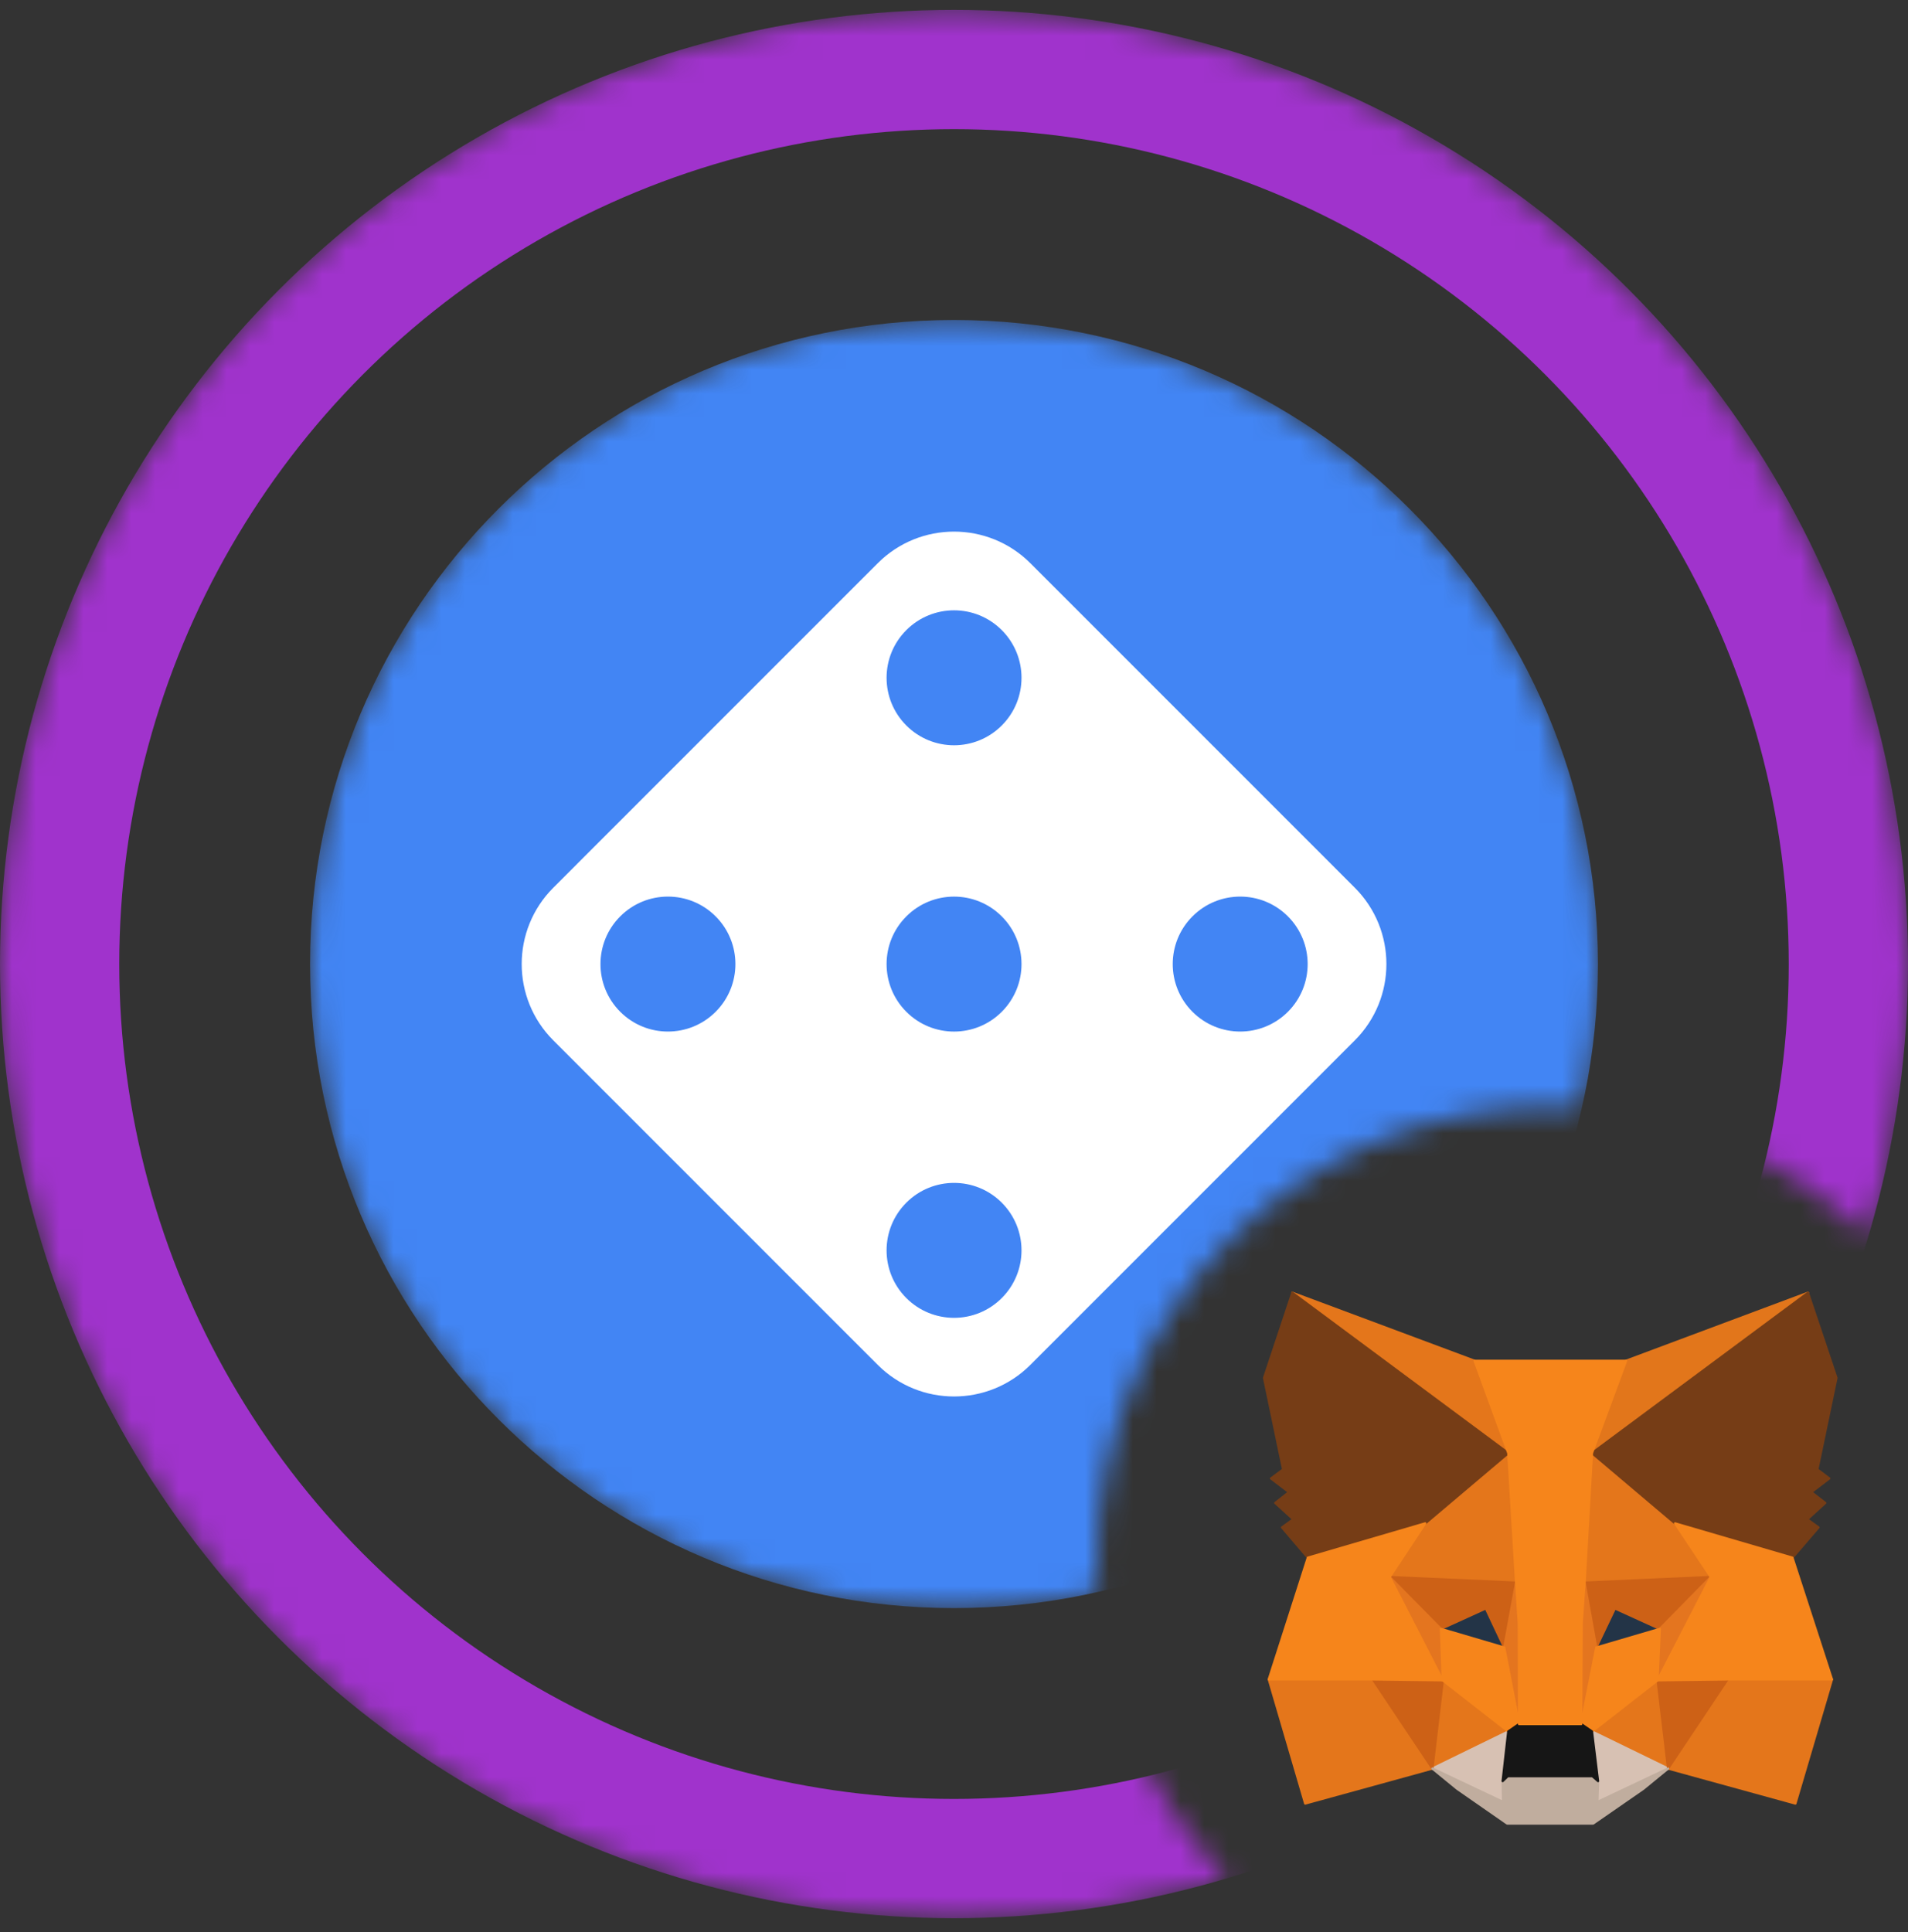 <svg width="80" height="81" viewBox="0 0 80 81" fill="none" xmlns="http://www.w3.org/2000/svg">
<rect x="0" y="0" width="80" height="81" fill="#333333" stroke="none"/>
<mask id="mask0_1553_42198" style="mask-type:alpha" maskUnits="userSpaceOnUse" x="0" y="0" width="80" height="81">
<path fill-rule="evenodd" clip-rule="evenodd" d="M78.333 51.878C79.418 48.246 80 44.398 80 40.414C80 18.323 62.091 0.414 40 0.414C17.909 0.414 0 18.323 0 40.414C0 62.506 17.909 80.414 40 80.414C43.984 80.414 47.832 79.832 51.464 78.747C48.085 75.317 46 70.609 46 65.414C46 54.921 54.507 46.414 65 46.414C70.195 46.414 74.903 48.499 78.333 51.878Z" fill="#D8D8D8"/>
</mask>
<g mask="url(#mask0_1553_42198)">
<circle cx="40" cy="40.414" r="37.5" stroke="#A033CC" stroke-width="5"/>
<mask id="mask1_1553_42198" style="mask-type:alpha" maskUnits="userSpaceOnUse" x="13" y="13" width="54" height="55">
<path d="M40 67.414C54.912 67.414 67 55.326 67 40.414C67 25.503 54.912 13.414 40 13.414C25.088 13.414 13 25.503 13 40.414C13 55.326 25.088 67.414 40 67.414Z" fill="white"/>
</mask>
<g mask="url(#mask1_1553_42198)">
<path d="M40 67.414C54.912 67.414 67 55.326 67 40.414C67 25.503 54.912 13.414 40 13.414C25.088 13.414 13 25.503 13 40.414C13 55.326 25.088 67.414 40 67.414Z" fill="#4285F4"/>
</g>
<g clip-path="url(#clip0_1553_42198)">
<path fill-rule="evenodd" clip-rule="evenodd" d="M36.802 57.217C38.569 58.984 41.435 58.984 43.203 57.217L56.805 43.614C58.572 41.847 58.572 38.981 56.805 37.214L43.203 23.611C41.435 21.844 38.569 21.844 36.802 23.611L23.2 37.214C21.432 38.981 21.432 41.847 23.2 43.614L36.802 57.217ZM42.002 50.417C40.898 49.312 39.106 49.312 38.002 50.417C36.897 51.522 36.897 53.313 38.002 54.417C39.106 55.522 40.898 55.522 42.002 54.417C43.107 53.313 43.107 51.522 42.002 50.417ZM54 38.415C52.895 37.31 51.104 37.31 49.999 38.415C48.895 39.52 48.895 41.311 49.999 42.416C51.104 43.52 52.895 43.52 54 42.416C55.105 41.311 55.105 39.52 54 38.415ZM26.006 38.415C27.11 37.31 28.901 37.31 30.006 38.415C31.111 39.52 31.111 41.311 30.006 42.416C28.901 43.52 27.11 43.52 26.006 42.416C24.901 41.311 24.901 39.52 26.006 38.415ZM42.002 26.414C40.898 25.309 39.106 25.309 38.002 26.414C36.897 27.518 36.897 29.309 38.002 30.414C39.106 31.519 40.898 31.519 42.002 30.414C43.107 29.309 43.107 27.518 42.002 26.414ZM38.002 38.416C39.106 37.311 40.898 37.311 42.002 38.416C43.107 39.52 43.107 41.311 42.002 42.416C40.898 43.521 39.106 43.521 38.002 42.416C36.897 41.311 36.897 39.52 38.002 38.416Z" fill="white"/>
</g>
</g>
<path d="M75.805 54.195L66.44 61.151L68.172 57.047L75.805 54.195Z" fill="#E2761B" stroke="#E2761B" stroke-width="0.094" stroke-linecap="round" stroke-linejoin="round"/>
<path d="M54.188 54.196L63.477 61.217L61.83 57.047L54.188 54.196Z" fill="#E4761B" stroke="#E4761B" stroke-width="0.094" stroke-linecap="round" stroke-linejoin="round"/>
<path d="M72.436 70.318L69.942 74.139L75.278 75.607L76.813 70.403L72.436 70.318Z" fill="#E4761B" stroke="#E4761B" stroke-width="0.094" stroke-linecap="round" stroke-linejoin="round"/>
<path d="M53.199 70.403L54.724 75.607L60.06 74.139L57.566 70.318L53.199 70.403Z" fill="#E4761B" stroke="#E4761B" stroke-width="0.094" stroke-linecap="round" stroke-linejoin="round"/>
<path d="M59.76 63.861L58.273 66.11L63.571 66.346L63.383 60.651L59.76 63.861Z" fill="#E4761B" stroke="#E4761B" stroke-width="0.094" stroke-linecap="round" stroke-linejoin="round"/>
<path d="M70.234 63.861L66.564 60.586L66.441 66.346L71.731 66.111L70.234 63.861Z" fill="#E4761B" stroke="#E4761B" stroke-width="0.094" stroke-linecap="round" stroke-linejoin="round"/>
<path d="M60.06 74.138L63.242 72.585L60.493 70.44L60.06 74.138Z" fill="#E4761B" stroke="#E4761B" stroke-width="0.094" stroke-linecap="round" stroke-linejoin="round"/>
<path d="M66.752 72.585L69.942 74.138L69.5 70.44L66.752 72.585Z" fill="#E4761B" stroke="#E4761B" stroke-width="0.094" stroke-linecap="round" stroke-linejoin="round"/>
<path d="M69.942 74.139L66.751 72.586L67.005 74.666L66.977 75.541L69.942 74.139Z" fill="#D7C1B3" stroke="#D7C1B3" stroke-width="0.094" stroke-linecap="round" stroke-linejoin="round"/>
<path d="M60.059 74.139L63.023 75.541L63.004 74.666L63.24 72.586L60.059 74.139Z" fill="#D7C1B3" stroke="#D7C1B3" stroke-width="0.094" stroke-linecap="round" stroke-linejoin="round"/>
<path d="M63.07 69.066L60.416 68.284L62.289 67.428L63.07 69.066Z" fill="#233447" stroke="#233447" stroke-width="0.094" stroke-linecap="round" stroke-linejoin="round"/>
<path d="M66.92 69.066L67.701 67.428L69.583 68.284L66.92 69.066Z" fill="#233447" stroke="#233447" stroke-width="0.094" stroke-linecap="round" stroke-linejoin="round"/>
<path d="M60.058 74.139L60.509 70.318L57.563 70.402L60.058 74.139Z" fill="#CD6116" stroke="#CD6116" stroke-width="0.094" stroke-linecap="round" stroke-linejoin="round"/>
<path d="M69.488 70.318L69.94 74.139L72.434 70.402L69.488 70.318Z" fill="#CD6116" stroke="#CD6116" stroke-width="0.094" stroke-linecap="round" stroke-linejoin="round"/>
<path d="M71.729 66.111L66.439 66.346L66.929 69.066L67.71 67.428L69.592 68.285L71.729 66.111Z" fill="#CD6116" stroke="#CD6116" stroke-width="0.094" stroke-linecap="round" stroke-linejoin="round"/>
<path d="M60.416 68.285L62.298 67.428L63.07 69.066L63.569 66.346L58.27 66.111L60.416 68.285Z" fill="#CD6116" stroke="#CD6116" stroke-width="0.094" stroke-linecap="round" stroke-linejoin="round"/>
<path d="M58.27 66.111L60.491 70.44L60.415 68.285L58.27 66.111Z" fill="#E4751F" stroke="#E4751F" stroke-width="0.094" stroke-linecap="round" stroke-linejoin="round"/>
<path d="M69.592 68.285L69.498 70.44L71.729 66.111L69.592 68.285Z" fill="#E4751F" stroke="#E4751F" stroke-width="0.094" stroke-linecap="round" stroke-linejoin="round"/>
<path d="M63.568 66.346L63.07 69.066L63.691 72.275L63.832 68.05L63.568 66.346Z" fill="#E4751F" stroke="#E4751F" stroke-width="0.094" stroke-linecap="round" stroke-linejoin="round"/>
<path d="M66.439 66.346L66.185 68.04L66.297 72.275L66.928 69.066L66.439 66.346Z" fill="#E4751F" stroke="#E4751F" stroke-width="0.094" stroke-linecap="round" stroke-linejoin="round"/>
<path d="M66.929 69.067L66.299 72.276L66.751 72.586L69.499 70.441L69.593 68.285L66.929 69.067Z" fill="#F6851B" stroke="#F6851B" stroke-width="0.094" stroke-linecap="round" stroke-linejoin="round"/>
<path d="M60.416 68.285L60.491 70.441L63.239 72.586L63.691 72.276L63.07 69.067L60.416 68.285Z" fill="#F6851B" stroke="#F6851B" stroke-width="0.094" stroke-linecap="round" stroke-linejoin="round"/>
<path d="M66.976 75.541L67.005 74.666L66.769 74.459H63.221L63.005 74.666L63.023 75.541L60.059 74.139L61.094 74.986L63.193 76.445H66.798L68.906 74.986L69.941 74.139L66.976 75.541Z" fill="#C0AD9E" stroke="#C0AD9E" stroke-width="0.094" stroke-linecap="round" stroke-linejoin="round"/>
<path d="M66.75 72.586L66.298 72.275H63.691L63.239 72.586L63.004 74.666L63.22 74.459H66.769L67.004 74.666L66.75 72.586Z" fill="#161616" stroke="#161616" stroke-width="0.094" stroke-linecap="round" stroke-linejoin="round"/>
<path d="M76.2 61.602L77 57.763L75.805 54.196L66.751 60.915L70.233 63.861L75.156 65.301L76.247 64.031L75.777 63.692L76.53 63.005L75.946 62.553L76.699 61.979L76.2 61.602Z" fill="#763D16" stroke="#763D16" stroke-width="0.094" stroke-linecap="round" stroke-linejoin="round"/>
<path d="M53 57.763L53.8 61.603L53.292 61.979L54.045 62.553L53.471 63.005L54.224 63.692L53.753 64.031L54.835 65.301L59.758 63.861L63.24 60.916L54.186 54.196L53 57.763Z" fill="#763D16" stroke="#763D16" stroke-width="0.094" stroke-linecap="round" stroke-linejoin="round"/>
<path d="M75.155 65.301L70.233 63.861L71.73 66.111L69.499 70.44L72.436 70.402H76.812L75.155 65.301Z" fill="#F6851B" stroke="#F6851B" stroke-width="0.094" stroke-linecap="round" stroke-linejoin="round"/>
<path d="M59.757 63.861L54.835 65.301L53.197 70.402H57.565L60.492 70.44L58.27 66.111L59.757 63.861Z" fill="#F6851B" stroke="#F6851B" stroke-width="0.094" stroke-linecap="round" stroke-linejoin="round"/>
<path d="M66.44 66.346L66.75 60.915L68.181 57.047H61.828L63.24 60.915L63.569 66.346L63.682 68.059L63.692 72.275H66.299L66.317 68.059L66.44 66.346Z" fill="#F6851B" stroke="#F6851B" stroke-width="0.094" stroke-linecap="round" stroke-linejoin="round"/>
<defs>
<clipPath id="clip0_1553_42198">
<rect width="40" height="40" fill="white" transform="translate(20 20.414)"/>
</clipPath>
</defs>
</svg>
